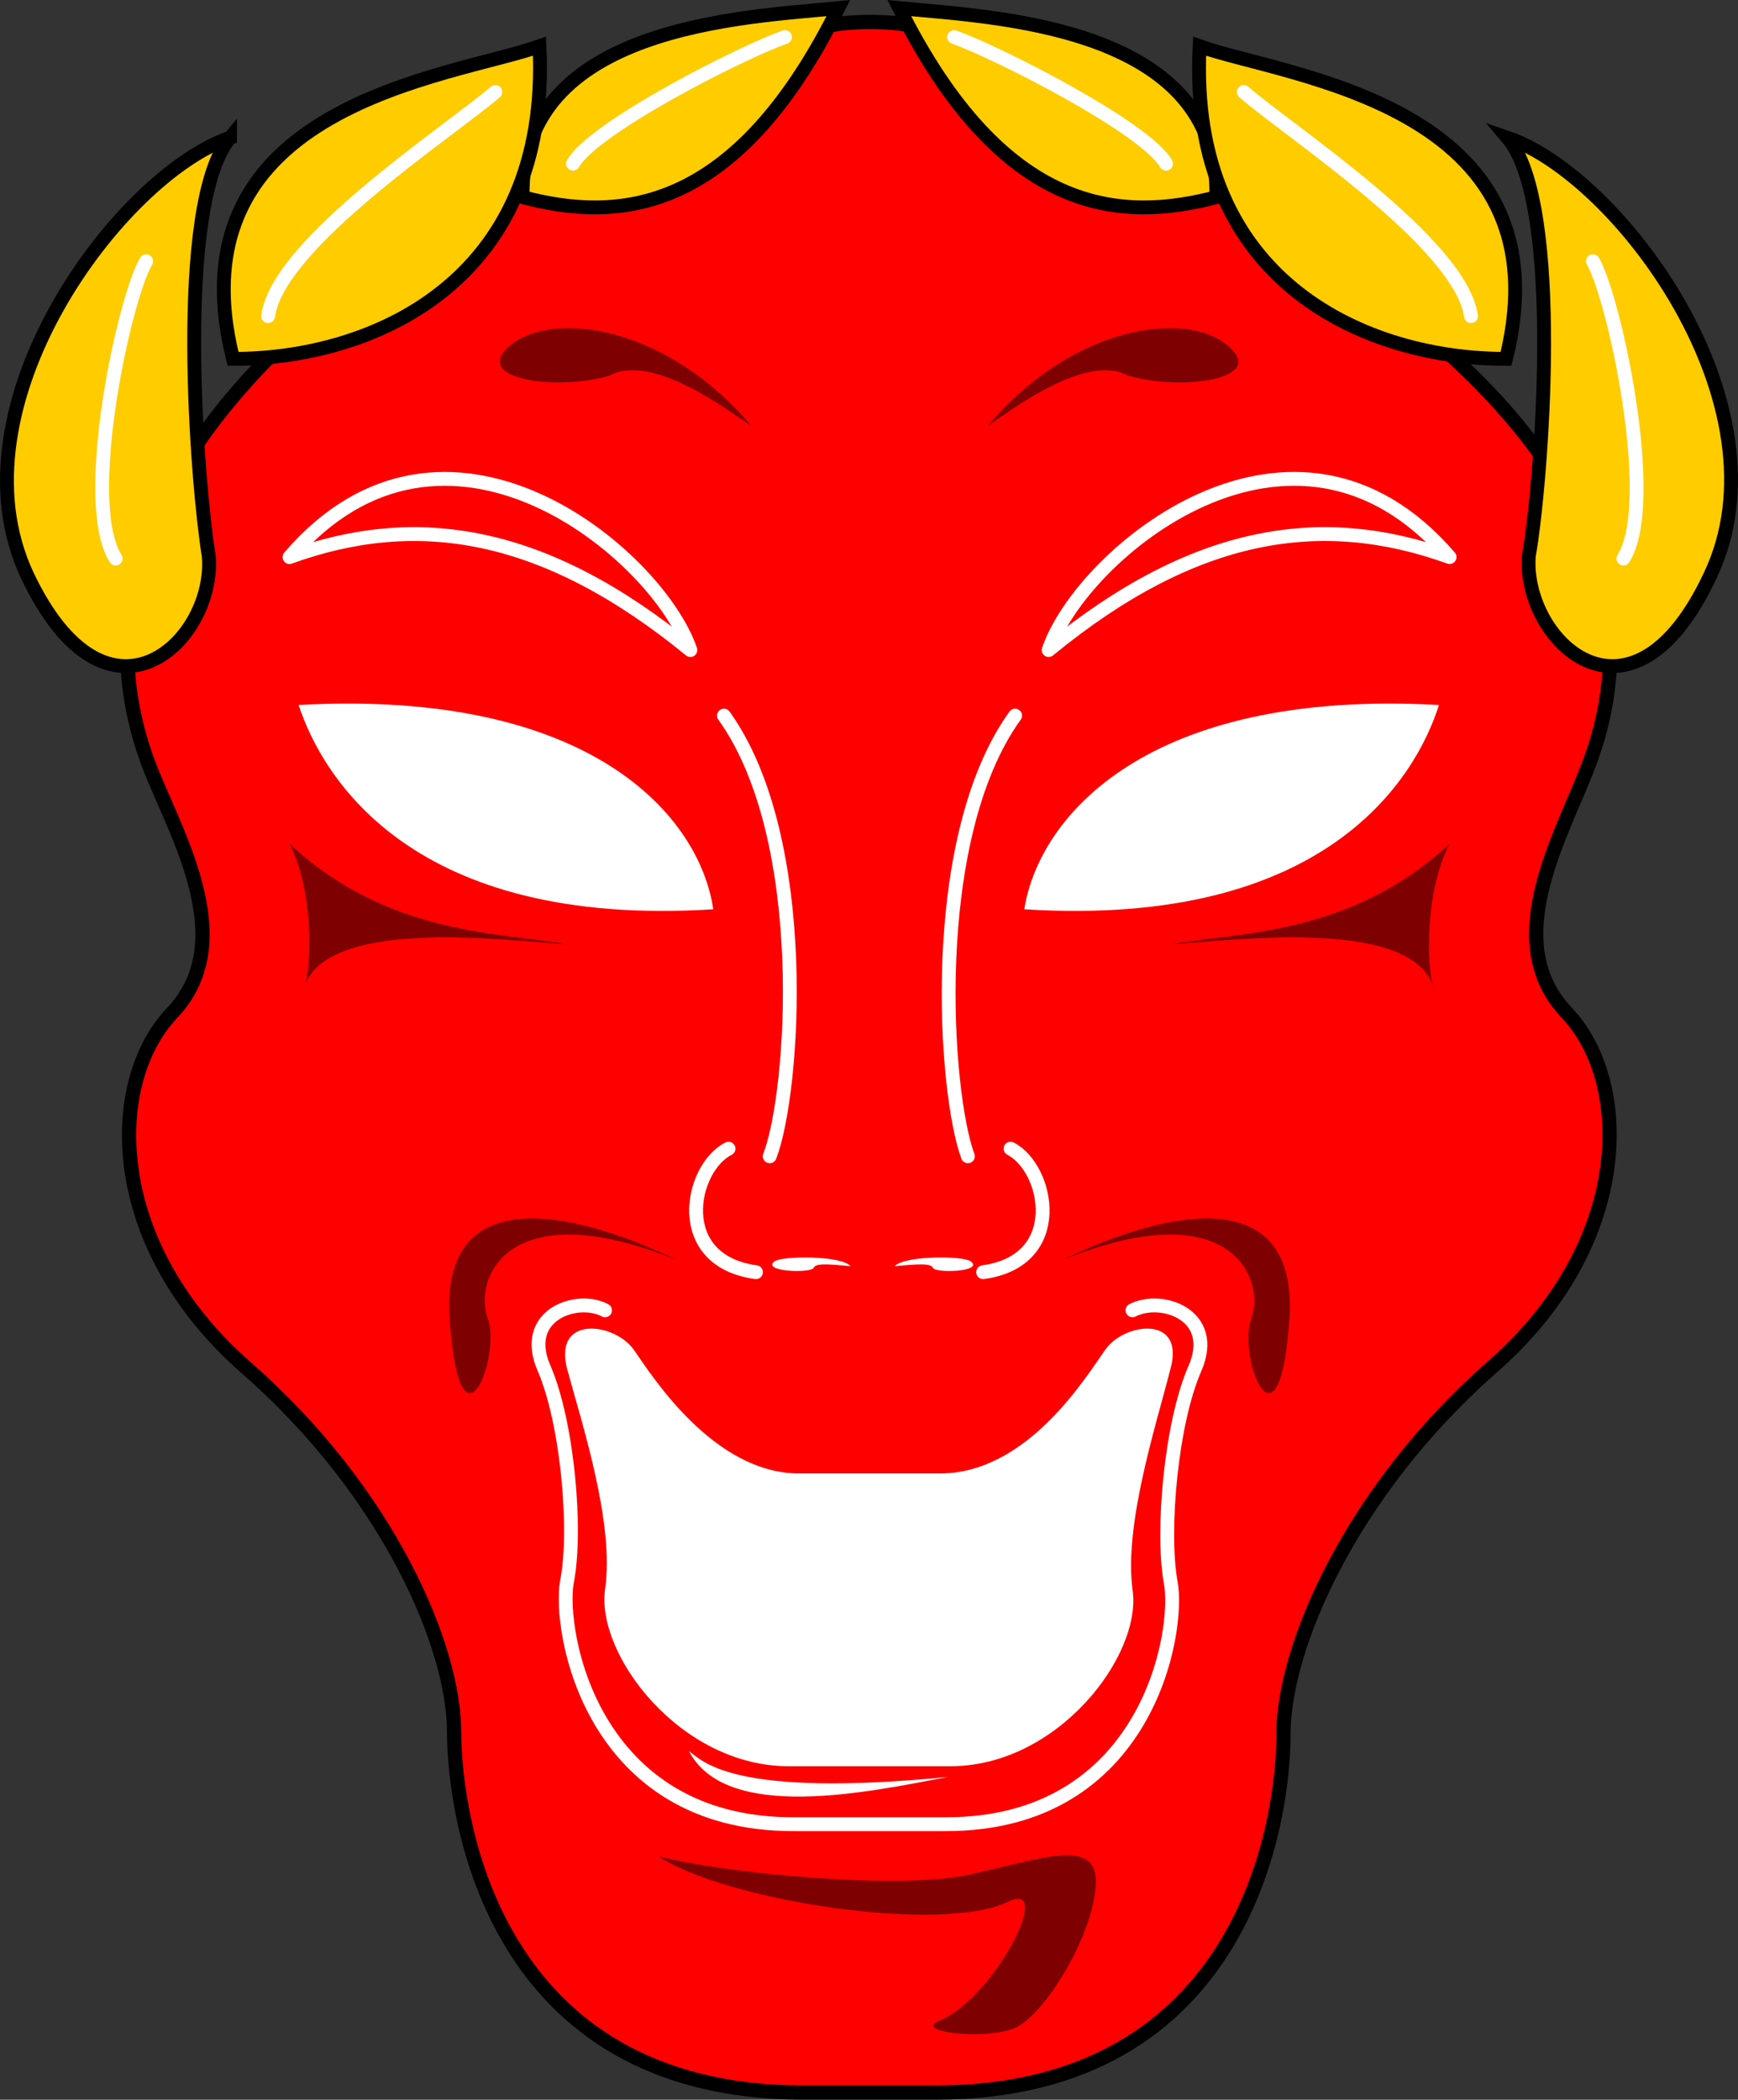 <svg xmlns="http://www.w3.org/2000/svg" width="114.006" height="137.7"><rect width="100%" height="100%" fill="#333333" stroke="none"/><path fill="red" d="M52.689 137.232c-20.402-.011-22.875-18.066-22.902-23.601.027-5.614-4.301-15.75-13.598-23.899-9.254-8.07-9.254-18.715-4.902-23.3 4.304-4.536.593-11.126-1.297-15.7-10.664-26.293 33.527-45.258 44.297-49 1.035-.402 5.054-.402 5.8.098 9.137 5.98 54.63 22.61 43.903 48.902-1.824 4.575-5.535 11.164-1.203 15.7 4.324 4.585 4.324 15.23-5 23.3-9.227 8.149-13.555 18.285-13.598 23.899.043 5.535-2.43 23.59-22.8 23.601h-8.7"/><path fill="none" stroke="#000" stroke-linecap="round" stroke-linejoin="round" stroke-width=".935" d="M52.689 137.232c-20.402-.011-22.875-18.066-22.902-23.601.027-5.614-4.301-15.75-13.598-23.899-9.254-8.07-9.254-18.715-4.902-23.3 4.304-4.536.593-11.126-1.297-15.7-10.664-26.293 33.527-45.258 44.297-49 1.035-.402 5.054-.402 5.8.098 9.137 5.98 54.63 22.61 43.903 48.902-1.824 4.574-5.535 11.164-1.203 15.7 4.324 4.585 4.324 15.23-5 23.3-9.227 8.149-13.555 18.285-13.598 23.899.043 5.535-2.43 23.59-22.8 23.601zm0 0"/><path fill="none" stroke="#fff" stroke-linecap="round" stroke-linejoin="round" stroke-width=".908" d="M47.787 75.33c-2.512 1.262-3.75 7.344 1.8 8.101m.903-7.601c1.586-4.05 2.824-20.777-3-28.899"/><path fill="#fff" d="M46.787 59.63c-.895-6.097-8.008-14.46-27.2-13.398 1.57 4.766 7.446 14.649 27.2 13.399"/><path fill="none" stroke="#fff" stroke-linecap="round" stroke-linejoin="round" stroke-width=".908" d="M45.287 42.63c-2.177-6.33-16.09-17.987-26.297-6.096 8.351-3.02 16.699-1.754 26.297 6.098zm0 0"/><path fill="#7f0000" d="M49.287 27.931c-5.559-6.582-12.98-7.597-15.797-5.3-2.75 2.265 3.125 3.027 6.5 2 2.808-1.508 7.758 2.293 9.297 3.3M44.388 82.63c-5.61-2.741-15.504-5.784-14.898 3.801.633 9.676 3.418 2.579 2.5 0-.942-2.488 1.226-8.316 12.398-3.8M18.99 55.33c1.547 3.016 1.547 8.086.898 9.601 1.27-4.812 13.02-3.289 17.3-3-4.28-.796-11.702-.542-18.198-6.601"/><path fill="none" stroke="#fff" stroke-linecap="round" stroke-linejoin="round" stroke-width=".908" d="M66.287 75.33c2.484 1.262 3.722 7.344-1.797 8.101m-1-7.601c-1.52-4.05-2.758-20.777 3.097-28.899"/><path fill="#fff" d="M67.189 59.63c.965-6.097 8.078-14.46 27.2-13.398-1.5 4.766-7.376 14.649-27.2 13.399"/><path fill="none" stroke="#fff" stroke-linecap="round" stroke-linejoin="round" stroke-width=".908" d="M68.787 42.63c2.148-6.331 16.062-17.988 26.3-6.097-8.382-3.02-16.73-1.754-26.3 6.098zm0 0"/><path fill="#7f0000" d="M64.787 27.931c5.53-6.582 12.953-7.597 15.703-5.3 2.812 2.265-3.063 3.027-6.5 2-2.746-1.508-7.692 2.293-9.203 3.3"/><path fill="#fff" d="M62.287 115.83c7.105.043 12.668-7.305 12-11.598-.567-4.324 1.597-10.914 2.5-14.5.953-3.511-3.067-3.004-4.297-1.199-1.246 1.746-5.059 8.063-10.801 8.098h-9.3c-5.583-.035-9.59-6.352-10.802-8.098-1.261-1.805-5.28-2.312-4.398 1.2.973 3.585 3.137 10.175 2.5 14.5-.602 4.292 4.965 11.64 12.098 11.597h10.5"/><path fill="none" stroke="#fff" stroke-linecap="round" stroke-linejoin="round" stroke-width=".908" d="M74.287 85.931c1.906-.976 5.617.29 4.101 3.801-1.578 3.586-2.195 10.68-1.601 14 .64 3.27-1.52 15.942-14.797 15.899h-9.903c-13.308.043-15.472-12.63-14.898-15.899.664-3.32.047-10.414-1.5-14-1.547-3.511 2.164-4.777 4-3.8"/><path fill="#7f0000" d="M69.689 82.63c5.578-2.741 15.469-5.784 14.898 3.801-.664 9.676-3.449 2.579-2.5 0 .907-2.488-1.257-8.316-12.398-3.8M95.087 55.33c-1.582 3.016-1.582 8.086-1 9.601-1.199-4.812-12.949-3.289-17.3-3 4.351-.796 11.773-.542 18.3-6.601m-51.898 66.402c4.32 1.125 15.867 2.23 20.398 1.2 4.688-1.016 8.329-2.465 8.301.5-.082 3.414-3.426 8.847-5.398 9.601-2.047.766-6.586.207-4.903-.5 3.594-1.437 7.696-9.387 4.5-7.8-4.406 2.105-18.578-.102-22.898-3"/><path fill="#fc0" d="M54.99.533c-6.004.598-21 1.102-20.703 12.398 6.195 1.63 13.925 1.25 20.703-12.398"/><path fill="none" stroke="#000" stroke-width=".908" d="M54.99.533c-6.004.598-21 1.102-20.703 12.398 6.195 1.63 13.925 1.25 20.703-12.398zm0 0"/><path fill="#fc0" d="M35.388 3.033c-5.73 2.023-24.281 3.797-20.101 20.5 8.96.023 20.867-4.918 20.101-20.5"/><path fill="none" stroke="#000" stroke-width=".908" d="M35.388 3.033c-5.73 2.023-24.281 3.797-20.101 20.5 8.96.023 20.867-4.918 20.101-20.5zm0 0"/><path fill="#fc0" d="M15.087 9.033c-7.226 2.488-18.511 17.563-13.3 28.7C7.087 48.9 14.2 41.927 13.689 36.43c-.727-4.386-2.273-23.011 1.398-27.398"/><path fill="none" stroke="#000" stroke-width=".908" d="M15.087 9.033c-7.226 2.488-18.511 17.563-13.3 28.7C7.087 48.9 14.2 41.927 13.689 36.43c-.727-4.386-2.273-23.011 1.398-27.398zm0 0"/><path fill="none" stroke="#fff" stroke-linecap="round" stroke-linejoin="round" stroke-width=".908" d="M9.587 17.13c-1.418 2.372-4.355 15.805-2 19.5M32.49 6.033c-2.985 2.574-14.27 9.922-14.903 14.7M51.49 2.431c-2.817.981-12.555 5.922-13.903 8.301"/><path fill="#fc0" d="M58.99.533c6.074.598 21.066 1.102 20.797 12.398-6.223 1.63-13.954 1.25-20.797-12.398"/><path fill="none" stroke="#000" stroke-width=".908" d="M58.99.533c6.074.598 21.066 1.102 20.797 12.398-6.223 1.63-13.954 1.25-20.797-12.398zm0 0"/><path fill="#fc0" d="M78.689 3.033c5.695 2.023 24.25 3.797 20.098 20.5-8.989.023-20.895-4.918-20.098-20.5"/><path fill="none" stroke="#000" stroke-width=".908" d="M78.689 3.033c5.695 2.023 24.25 3.797 20.098 20.5-8.989.023-20.895-4.918-20.098-20.5zm0 0"/><path fill="#fc0" d="M98.888 9.033c7.297 2.488 18.582 17.563 13.3 28.7-5.23 11.167-12.343 4.195-11.901-1.302.796-4.386 2.34-23.011-1.399-27.398"/><path fill="none" stroke="#000" stroke-width=".908" d="M98.888 9.033c7.297 2.488 18.582 17.563 13.3 28.7-5.23 11.167-12.343 4.195-11.901-1.302.796-4.386 2.34-23.011-1.399-27.398zm0 0"/><path fill="none" stroke="#fff" stroke-linecap="round" stroke-linejoin="round" stroke-width=".908" d="M104.49 17.13c1.386 2.372 4.324 15.805 2 19.5M81.587 6.033c2.954 2.574 14.239 9.922 14.903 14.7M62.587 2.431c2.786.981 12.524 5.922 13.903 8.301"/><path fill="#fff" d="M50.787 82.732c.52-.398 4.41-.398 5 .301-.832-.055-2.293-.27-2.399.098-.137.386-3.418.277-2.601-.399m12.902 0c-.469-.398-4.36-.398-5 .301.883-.055 2.344-.27 2.5.098.086.386 3.367.277 2.5-.399m-18.5 32.098c.93.703 2.93 3.078 17 1.703-5.258 1-14.57 3-17-1.703"/></svg>
